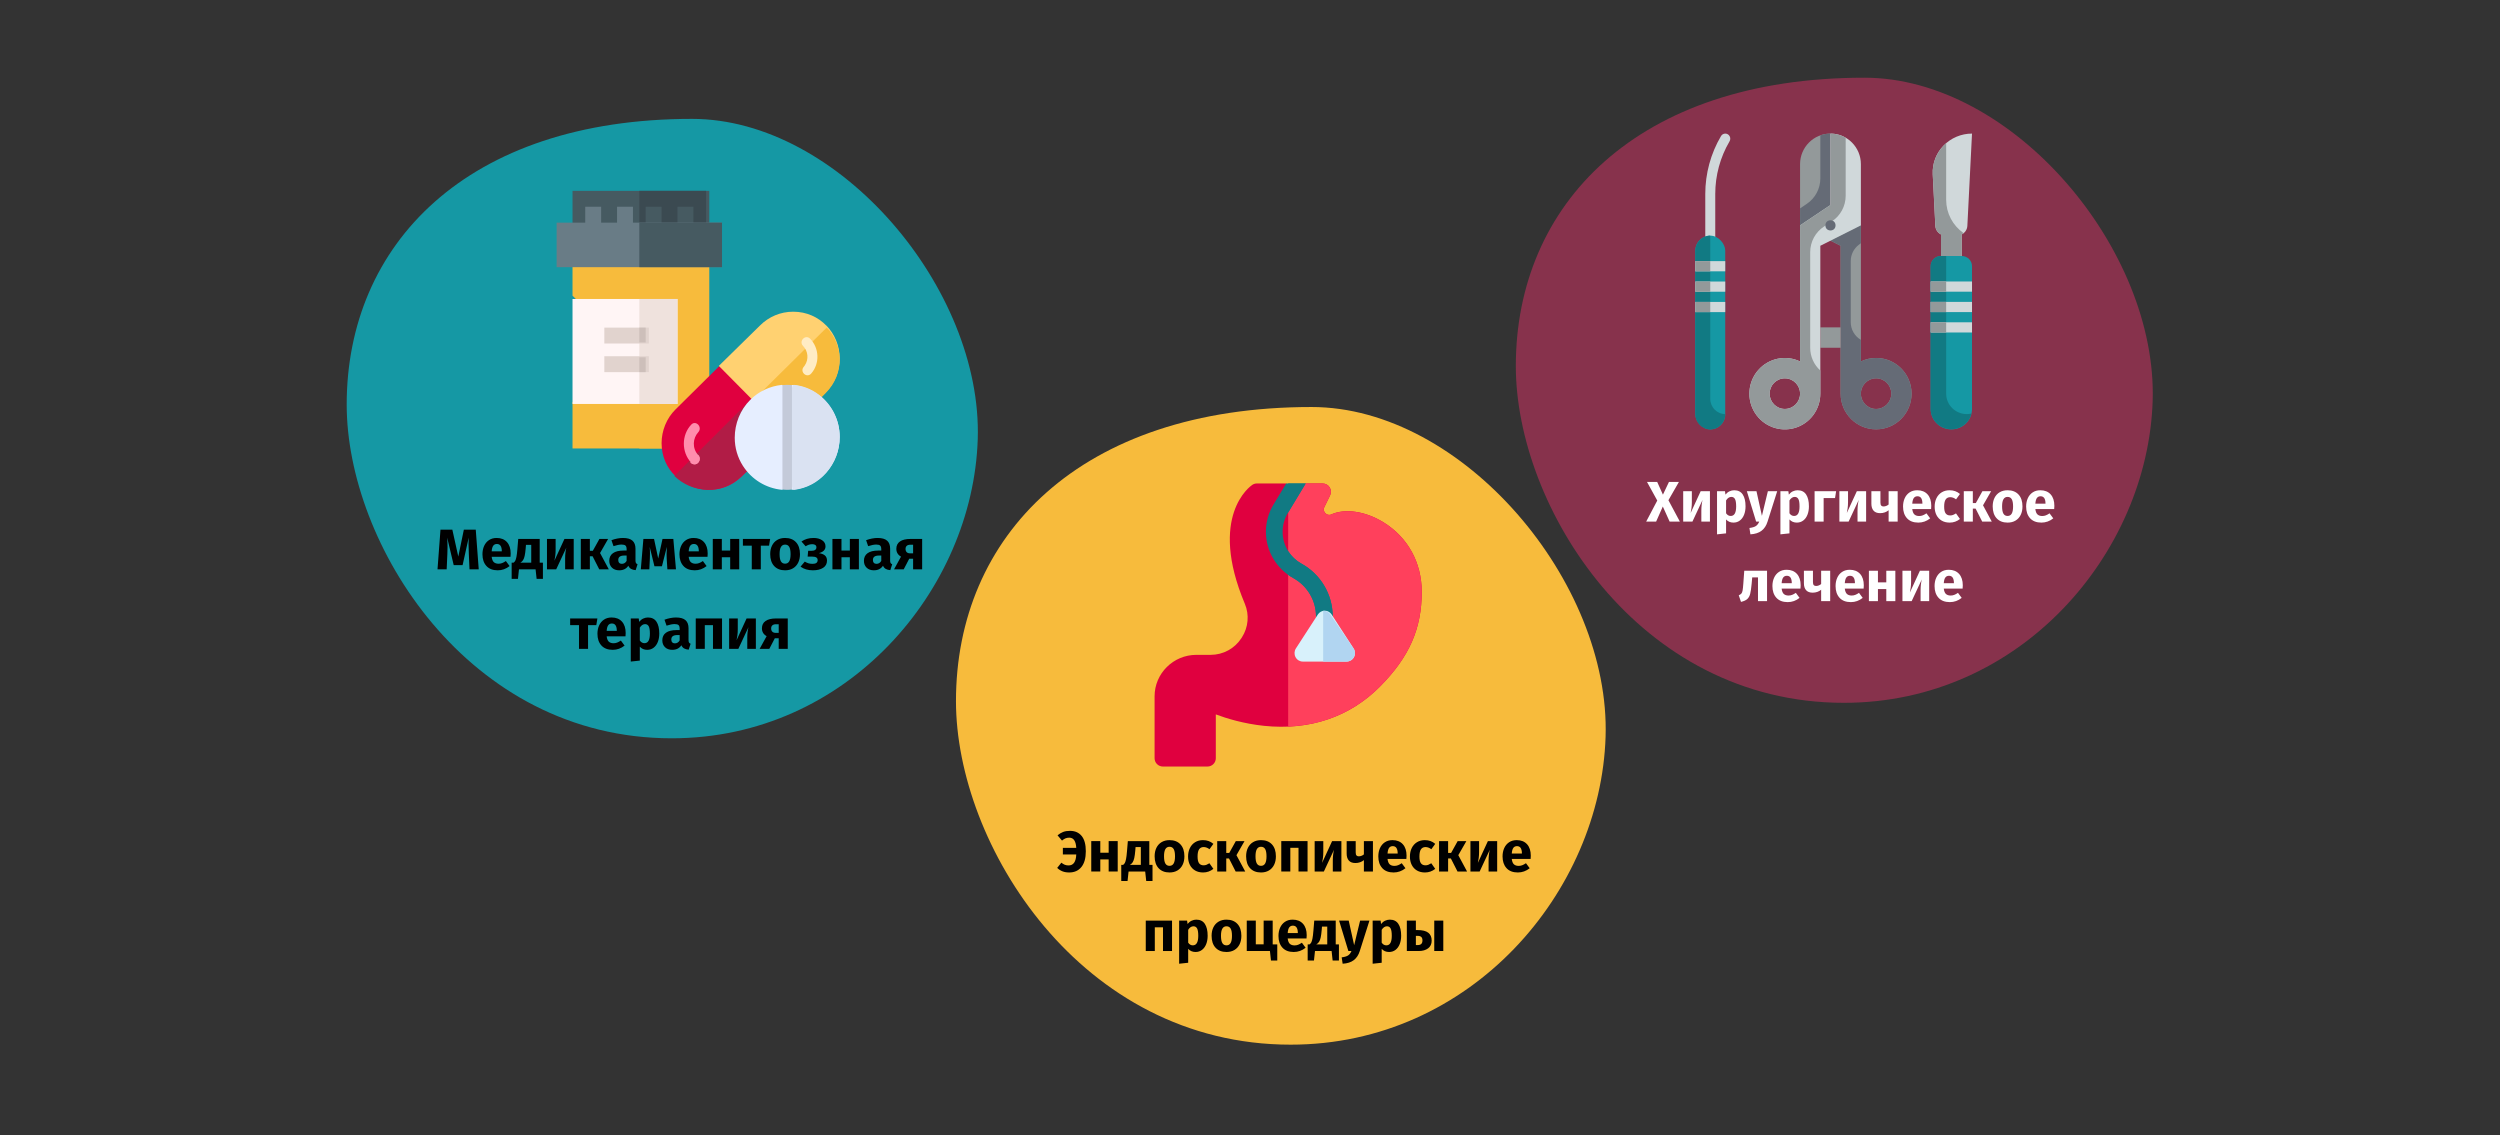 <?xml version="1.0" encoding="UTF-8"?>
<svg xmlns="http://www.w3.org/2000/svg" xmlns:xlink="http://www.w3.org/1999/xlink" width="786px" height="357px" viewBox="0 0 786 357" version="1.1">
  <rect x="0" y="0" width="786" height="357" fill="#333333" stroke="none"/>
  <title>Group 14@2x</title>
  <g id="Page-1" stroke="none" stroke-width="1" fill="none" fill-rule="evenodd">
    <g id="vorlage-copy" transform="translate(-124, -9132)">
      <g id="Group-14" transform="translate(124, 9132)">
        <g id="Verschluss_der_Gallenblase_behandlung-Copy" transform="translate(109, 24.429)" fill-rule="nonzero">
          <g id="Group" transform="translate(0, 12.946)">
            <path d="M102.21,194.746 C157.435,194.746 196.853,148.036 198.4,100.769 C199.946,53.502 154.87,0 108.584,0 C37.609,0 0,39.608 0,89.828 C0,133.51 37.904,194.746 102.21,194.746 Z" id="Oval-Copy-4" fill="#1598A4"></path>
            <g id="pills" transform="translate(66, 22.625)">
              <polygon id="Path" fill="#465A61" points="5 0 48 0 48 14 5 14"></polygon>
              <polygon id="Path" fill="#3B4A51" points="26 0 47 0 47 14 26 14"></polygon>
              <polygon id="Path" fill="#F7BB3C" points="48 21 48 81 5 81 5 66.479 9.778 61.691 9.778 37.755 5 32.968 5 21"></polygon>
              <polygon id="Path" fill="#F7BB3C" points="26 21 47 21 47 81 26 81"></polygon>
              <polygon id="Path" fill="#697C86" points="9 5 14 5 14 15 9 15"></polygon>
              <polygon id="Path" fill="#697C86" points="19 5 24 5 24 15 19 15"></polygon>
              <polygon id="Path" fill="#465A61" points="28 5 33 5 33 15 28 15"></polygon>
              <polygon id="Path" fill="#465A61" points="38 5 43 5 43 15 38 15"></polygon>
              <polygon id="Path" fill="#697C86" points="0 10 0 24 52 24 52 10"></polygon>
              <polygon id="Path" fill="#465A61" points="26 10 52 10 52 24 26 24"></polygon>
              <polygon id="Path" fill="#FFF5F5" points="5 34 38 34 38 67 5 67"></polygon>
              <polygon id="Path" fill="#EFE2DD" points="26 34 38 34 38 67 26 67"></polygon>
              <polygon id="Path" fill="#E1D3CE" points="15 52 29 52 29 57 15 57"></polygon>
              <polygon id="Path" fill="#E1D3CE" points="15 43 29 43 29 48 15 48"></polygon>
              <g id="Group" transform="translate(26, 43)" fill="#CDBFBA">
                <polygon id="Path" points="0 0 2 0 2 4.667 0 4.667"></polygon>
                <polygon id="Path" points="0 9.333 2 9.333 2 14 0 14"></polygon>
              </g>
            </g>
            <g id="pill-4" transform="translate(99, 60.625)">
              <path d="M30.897,29.948 C25.561,34.678 25.33,41.974 28.427,46.834 C28.855,47.487 28.756,48.335 28.196,48.857 L25.264,51.727 C19.039,57.892 9.783,56.946 4.381,51.695 L4.348,51.695 C1.713,49.15 0,45.595 0,41.354 C0,37.44 1.548,33.536 4.348,30.763 C9.058,26.131 13.307,21.891 18.051,17.194 C19.105,16.965 19.928,16.77 20.817,17.65 L30.271,27.012 C31.193,27.926 31.029,28.741 30.897,29.948 Z" id="Path" fill="#E0003F"></path>
              <path d="M30.895,29.574 C25.483,34.371 25.249,41.772 28.39,46.703 C28.824,47.364 28.724,48.224 28.156,48.754 L25.182,51.666 C18.868,57.919 9.479,56.96 4,51.633 L29.659,26 L30.261,26.596 C31.196,27.522 31.029,28.349 30.895,29.574 Z" id="Path" fill="#B11C46"></path>
              <path d="M51.514,25.459 L48.617,28.409 C48.057,28.939 47.201,29.039 46.543,28.641 C41.999,25.691 35.514,25.757 30.839,30 L28.436,27.58 L18,17.039 L30.905,4.376 C33.703,1.558 37.423,0 41.374,0 C45.654,0 49.242,1.724 51.81,4.376 L51.843,4.376 C57.11,9.812 57.769,19.127 51.514,25.459 Z" id="Path" fill="#FFD171"></path>
              <path d="M51.605,25.569 L48.768,28.448 C48.22,28.965 47.381,29.062 46.736,28.674 C42.286,25.796 35.933,25.86 31.354,30 L29,27.639 L51.896,5 L51.928,5 C57.087,10.304 57.732,19.392 51.605,25.569 Z" id="Path" fill="#F7BB3C"></path>
              <path d="M47.053,19.43 C45.674,21.029 43.324,18.919 44.703,17.32 C44.828,17.192 44.922,17.032 45.016,16.904 C46.301,15.017 46.113,12.427 44.484,10.764 C43.011,9.261 45.236,6.99 46.708,8.494 C49.623,11.499 49.779,16.296 47.053,19.43 Z" id="Path" fill="#FFECC4"></path>
              <path d="M12,46.286 C12,47.576 10.558,48.696 9.304,47.474 C6.201,44.113 6.263,38.783 9.304,35.524 C10.777,33.928 13.003,36.339 11.498,37.934 C9.837,39.767 9.523,42.891 11.53,45.097 C11.624,45.199 11.686,45.301 11.781,45.437 C11.812,45.539 11.875,45.641 11.937,45.776 C11.969,45.946 12,46.116 12,46.286 Z" id="Path" fill="#FF8DAD"></path>
              <path d="M48.311,25.471 C46.166,24.12 43.724,23.264 41.15,23.033 C40.589,22.967 39.5,26.229 39.5,26.229 C39.5,26.229 38.411,22.967 37.85,23 C34.055,23.396 30.524,25.043 27.851,27.744 C24.716,30.841 23,35.211 23,39.626 C23,42.789 23.891,45.819 25.541,48.422 C28.313,52.771 32.834,55.505 37.85,55.999 C38.411,56.065 39.5,52.804 39.5,52.804 C39.5,52.804 40.622,56.065 41.15,55.999 C49.499,55.175 56,47.939 56,39.406 C56,33.74 53.129,28.535 48.311,25.471 Z" id="Path" fill="#E6EEFF"></path>
              <path d="M41.6,55.999 C49.696,55.175 56,47.931 56,39.39 C56,33.718 53.216,28.508 48.544,25.441 C46.464,24.089 44.096,23.232 41.6,23.001 C41.056,22.935 40.544,26.2 40,26.2 L40,52.8 C40.544,52.8 41.088,56.065 41.6,55.999 Z" id="Path" fill="#DAE2F2"></path>
              <path d="M12,46.228 C12,47.561 10.395,48.719 9,47.456 L11.477,45 C11.581,45.105 11.651,45.21 11.756,45.351 C11.791,45.456 11.86,45.561 11.93,45.702 C11.965,45.877 12,46.053 12,46.228 Z" id="Path" fill="#FF8DAD"></path>
              <path d="M41,23.098 L41,55.902 C40.52,55.967 40.01,56 39.5,56 C38.99,56 38.51,55.967 38,55.902 L38,23.066 C38.51,23.033 38.99,23 39.5,23 C40.01,23 40.49,23.033 41,23.098 Z" id="Path" fill="#C4CAD9"></path>
            </g>
          </g>
          <g id="Group" transform="translate(367.574, 0)">
            <path d="M103.149,196.535 C158.881,196.535 198.661,149.395 200.221,101.695 C201.782,53.995 156.292,0 109.581,0 C37.955,0 0,39.972 0,90.653 C0,134.736 38.252,196.535 103.149,196.535 Z" id="Oval-Copy-4-2" fill="#87324C"></path>
            <g id="surgery" transform="translate(56.426, 17.571)">
              <g id="Group" transform="translate(17, 0)">
                <path d="M39.844,70.542 C38.189,70.544 36.555,70.918 35.063,71.637 L35.063,28.858 L25.5,22.445 L25.5,1.13915868e-14 C20.219,1.13915868e-14 15.938,4.307 15.938,9.619 L15.938,28.858 L28.688,35.271 L28.688,81.764 C28.688,87.962 33.682,92.987 39.844,92.987 C46.005,92.987 51,87.962 51,81.764 C51,75.566 46.005,70.542 39.844,70.542 Z M39.844,86.574 C37.203,86.574 35.063,84.421 35.063,81.764 C35.063,79.108 37.203,76.955 39.844,76.955 C42.484,76.955 44.625,79.108 44.625,81.764 C44.625,84.421 42.484,86.574 39.844,86.574 Z" id="Shape" fill="#93999A"></path>
                <path d="M39.844,70.542 C38.189,70.544 36.555,70.918 35.063,71.637 L35.063,64.842 C33.095,63.707 31.88,61.601 31.875,59.319 L31.875,40.081 C31.875,38.062 32.82,36.161 34.425,34.95 L35.063,34.469 L35.063,28.858 L25.5,22.445 L25.5,0 C24.414,0.002 23.336,0.191 22.313,0.56 L22.313,14.091 C22.312,17.307 20.714,20.31 18.054,22.094 L15.938,23.514 L15.938,28.858 L28.688,35.271 L28.688,81.764 C28.688,87.962 33.682,92.987 39.844,92.987 C46.005,92.987 51,87.962 51,81.764 C51,75.566 46.005,70.542 39.844,70.542 Z M39.844,86.574 C37.203,86.574 35.063,84.421 35.063,81.764 C35.063,79.108 37.203,76.955 39.844,76.955 C42.484,76.955 44.625,79.108 44.625,81.764 C44.625,84.421 42.484,86.574 39.844,86.574 Z" id="Shape" fill="#656B76"></path>
                <polygon id="Path" fill="#93999A" points="22.313 60.922 28.688 60.922 28.688 67.335 22.313 67.335"></polygon>
                <path d="M25.5,0 L25.5,22.445 L15.938,28.858 L15.938,71.637 C11.45,69.495 6.095,70.597 2.803,74.338 C-0.489,78.079 -0.926,83.559 1.731,87.78 C4.388,92.002 9.5,93.948 14.269,92.553 C19.039,91.159 22.318,86.761 22.313,81.764 L22.313,35.271 L35.063,28.858 L35.063,9.619 C35.063,4.307 30.781,0 25.5,0 Z M11.156,86.574 C8.516,86.574 6.375,84.421 6.375,81.764 C6.375,79.108 8.516,76.955 11.156,76.955 C13.797,76.955 15.938,79.108 15.938,81.764 C15.938,84.421 13.797,86.574 11.156,86.574 Z" id="Shape" fill="#D0D8DA"></path>
                <path d="M19.125,67.335 L19.125,37.281 C19.125,34.027 20.76,30.994 23.471,29.219 L25.935,27.606 C28.646,25.831 30.281,22.797 30.281,19.543 L30.281,1.297 C28.829,0.448 27.18,0 25.5,0 L25.5,22.445 L15.938,28.858 L15.938,71.637 C11.45,69.495 6.095,70.597 2.803,74.338 C-0.489,78.079 -0.926,83.559 1.731,87.78 C4.388,92.002 9.5,93.948 14.269,92.553 C19.039,91.159 22.318,86.761 22.313,81.764 L22.313,74.491 C20.284,72.672 19.124,70.069 19.125,67.335 L19.125,67.335 Z M11.156,86.574 C8.516,86.574 6.375,84.421 6.375,81.764 C6.375,79.108 8.516,76.955 11.156,76.955 C13.797,76.955 15.938,79.108 15.938,81.764 C15.938,84.421 13.797,86.574 11.156,86.574 Z" id="Shape" fill="#93999A"></path>
                <ellipse id="Oval" fill="#656B76" cx="25.5" cy="28.858" rx="1.594" ry="1.603"></ellipse>
              </g>
              <g id="Group" transform="translate(74, 0)">
                <path d="M3.25,38.483 L9.75,38.483 C11.545,38.483 13,39.919 13,41.69 L13,86.586 C13,90.128 10.09,93 6.5,93 C2.91,93 0,90.128 0,86.586 L0,41.69 C0,39.919 1.455,38.483 3.25,38.483 Z" id="Path" fill="#1598A4"></path>
                <path d="M0.65,12.812 L1.472,29.022 C1.533,30.168 2.212,31.193 3.25,31.708 L3.25,38.483 L9.75,38.483 L9.75,31.708 C10.792,31.196 11.475,30.17 11.537,29.022 L13,0 C9.613,0 6.375,1.371 4.041,3.792 C1.706,6.214 0.481,9.474 0.65,12.812 L0.65,12.812 Z" id="Path" fill="#D0D8DA"></path>
                <path d="M4.875,20.845 L4.875,3.006 C2.015,5.461 0.458,9.076 0.65,12.812 L1.472,29.022 C1.533,30.168 2.212,31.193 3.25,31.708 L3.25,38.483 L9.75,38.483 L9.75,31.708 C9.968,31.595 10.173,31.458 10.359,31.299 C6.92,28.9 4.875,25.002 4.875,20.845 L4.875,20.845 Z" id="Path" fill="#93999A"></path>
                <path d="M11.375,88.19 C7.785,88.19 4.875,85.318 4.875,81.776 L4.875,38.483 L3.25,38.483 C1.455,38.483 0,39.919 0,41.69 L0,86.586 C0.025,89.831 2.502,92.546 5.77,92.91 C9.037,93.275 12.066,91.174 12.825,88.016 C12.35,88.128 11.863,88.186 11.375,88.19 L11.375,88.19 Z" id="Path" fill="#117A83"></path>
                <g id="Path" transform="translate(0, 46.5)" fill="#D0D8DA">
                  <polygon points="0 0 13 0 13 3.207 0 3.207"></polygon>
                  <polygon points="0 6.414 13 6.414 13 9.621 0 9.621"></polygon>
                  <polygon points="0 12.828 13 12.828 13 16.034 0 16.034"></polygon>
                </g>
                <polygon id="Path" fill="#93999A" points="0 46.5 4.875 46.5 4.875 49.707 0 49.707"></polygon>
                <polygon id="Path" fill="#93999A" points="0 52.914 4.875 52.914 4.875 56.121 0 56.121"></polygon>
                <polygon id="Path" fill="#93999A" points="0 59.328 4.875 59.328 4.875 62.534 0 62.534"></polygon>
              </g>
              <g id="Group">
                <path d="M4.708,35.291 C3.841,35.291 3.139,34.574 3.139,33.688 L3.139,18.99 C3.139,12.583 4.844,6.296 8.071,0.802 C8.355,0.3 8.881,-0.006 9.449,-2.33146835e-15 C10.016,0.007 10.536,0.326 10.808,0.834 C11.08,1.343 11.062,1.962 10.761,2.453 C7.827,7.449 6.278,13.165 6.277,18.99 L6.277,33.688 C6.277,34.574 5.575,35.291 4.708,35.291 L4.708,35.291 Z" id="Path" fill="#D0D8DA"></path>
                <rect id="Rectangle" fill="#1598A4" x="0" y="32.085" width="9.416" height="60.915" rx="4.708"></rect>
                <path d="M4.708,83.382 L4.708,32.085 C2.108,32.085 0,34.238 0,36.894 L0,88.191 C0,90.847 2.108,93 4.708,93 C7.308,93 9.416,90.847 9.416,88.191 C6.816,88.191 4.708,86.038 4.708,83.382 Z" id="Path" fill="#117A83"></path>
                <g id="Path" transform="translate(0, 40.1)" fill="#D0D8DA">
                  <polygon points="0 0 9.416 0 9.416 3.206 0 3.206"></polygon>
                  <polygon points="0 6.412 9.416 6.412 9.416 9.618 0 9.618"></polygon>
                  <polygon points="0 12.824 9.416 12.824 9.416 16.03 0 16.03"></polygon>
                </g>
                <polygon id="Path" fill="#93999A" points="0 40.1 4.708 40.1 4.708 43.306 0 43.306"></polygon>
                <polygon id="Path" fill="#93999A" points="0 46.513 4.708 46.513 4.708 49.719 0 49.719"></polygon>
                <polygon id="Path" fill="#93999A" points="0 52.925 4.708 52.925 4.708 56.131 0 56.131"></polygon>
              </g>
            </g>
          </g>
          <g id="Group" transform="translate(191.557, 103.535)">
            <path d="M105.218,200.478 C162.068,200.478 202.646,152.392 204.238,103.734 C205.831,55.077 159.427,0 111.779,0 C38.716,0 0,40.774 0,92.471 C0,137.439 39.019,200.478 105.218,200.478 Z" id="Oval-Copy-4-4" fill="#F7BB3C"></path>
            <g id="endoscopy" transform="translate(62.443, 24.036)">
              <g id="Group">
                <path d="M71.924,12.187 C66.21,8.679 59.751,7.755 55.393,9.805 C54.476,10.076 53.872,9.549 53.649,9.303 C53.418,9.047 52.93,8.351 53.384,7.422 L55.183,3.748 C55.578,2.94 55.527,1.986 55.047,1.224 C54.568,0.463 53.727,6.17561557e-16 52.822,6.17561557e-16 L47.511,6.17561557e-16 L43.561,3.477 L41.389,6.17561557e-16 L32.177,6.17561557e-16 C31.653,6.17561557e-16 31.14,0.156 30.706,0.448 C30.131,0.835 16.769,10.228 28.38,37.836 C29.828,41.28 29.485,45.222 27.462,48.38 L27.331,48.584 C25.204,51.904 21.568,53.887 17.606,53.887 L13.125,53.887 C5.888,53.887 0,59.735 0,66.924 L0,86.393 C0,87.833 1.175,89 2.625,89 L16.625,89 C18.075,89 19.25,87.833 19.25,86.393 L19.25,72.607 C22.628,73.877 28.001,75.534 34.39,76.201 C48.806,77.706 61.467,73.389 71.001,63.716 C80.112,54.471 84,45.605 84,34.07 C84,24.875 79.599,16.898 71.924,12.187 L71.924,12.187 Z" id="Path" fill="#E0003F"></path>
                <path d="M84,34.07 C84,24.875 79.599,16.898 71.924,12.187 C66.21,8.679 59.751,7.755 55.393,9.805 C54.476,10.076 53.872,9.549 53.649,9.303 C53.418,9.047 52.93,8.351 53.384,7.422 L55.183,3.748 C55.578,2.94 55.527,1.986 55.047,1.224 C54.568,0.463 53.727,7.71951947e-16 52.822,7.71951947e-16 L47.511,7.71951947e-16 L43.561,3.477 L42,0.978 L42,76.448 C53.265,75.974 63.184,71.647 71.001,63.716 C80.112,54.471 84,45.605 84,34.07 L84,34.07 Z" id="Path" fill="#FF405C"></path>
                <path d="M35,15.193 C35,21.243 38.307,26.826 43.631,29.764 C48.022,32.187 50.75,36.792 50.75,41.782 L50.75,45.195 L56,45.195 L56,41.782 C56,34.899 52.237,28.548 46.181,25.205 C42.523,23.187 40.25,19.35 40.25,15.193 C40.25,13.118 40.818,11.08 41.893,9.301 L47.511,0 L41.389,0 L37.391,6.618 C35.827,9.208 35,12.173 35,15.193 L35,15.193 Z" id="Path" fill="#117A83"></path>
                <g id="Path" transform="translate(42, 0)" fill="#117A83">
                  <path d="M8.75,41.782 L8.75,45.195 L14,45.195 L14,41.782 C14,34.899 10.238,28.548 4.181,25.205 C2.442,24.246 1.017,22.875 0,21.256 L0,28.735 C0.52,29.106 1.063,29.451 1.631,29.764 C6.022,32.187 8.75,36.792 8.75,41.782 Z"></path>
                  <polygon points="0 0 0 9.124 5.511 0"></polygon>
                </g>
              </g>
              <path d="M60.409,56 L46.591,56 C45.635,56 44.757,55.459 44.306,54.592 C43.856,53.725 43.905,52.673 44.435,51.854 L51.344,41.188 C51.825,40.446 52.634,40 53.5,40 C54.366,40 55.175,40.446 55.656,41.188 L62.565,51.854 C63.095,52.673 63.144,53.725 62.694,54.592 C62.243,55.459 61.365,56 60.409,56 L60.409,56 Z" id="Path" fill="#D8F1FB"></path>
              <path d="M62.542,51.854 L55.269,41.188 C54.763,40.446 53.912,40 53,40 L53,56 L60.273,56 C61.279,56 62.203,55.459 62.677,54.592 C63.152,53.725 63.1,52.672 62.542,51.854 L62.542,51.854 Z" id="Path" fill="#B1D5F1"></path>
            </g>
          </g>
        </g>
        <g id="Медикаментозная-тера-Copy-2" transform="translate(137.554, 166.526)" fill="#000000" fill-rule="nonzero">
          <path d="M12.96,12.474 L10.062,12.474 L9.846,7.596 C9.786,6.432 9.756,5.394 9.756,4.482 C9.756,3.786 9.774,3.126 9.81,2.502 L7.884,11.16 L5.094,11.16 L3.042,2.502 C3.114,3.546 3.15,4.53 3.15,5.454 C3.15,6.15 3.132,6.876 3.096,7.632 L2.88,12.474 L0,12.474 L0.936,0 L4.662,0 L6.534,8.46 L8.28,0 L12.024,0 L12.96,12.474 Z" id="Path"></path>
          <path d="M23.004,7.506 C23.004,7.902 22.986,8.244 22.95,8.532 L17.028,8.532 C17.124,9.336 17.352,9.9 17.712,10.224 C18.072,10.548 18.57,10.71 19.206,10.71 C19.59,10.71 19.962,10.641 20.322,10.503 C20.682,10.365 21.072,10.152 21.492,9.864 L22.662,11.448 C21.546,12.336 20.304,12.78 18.936,12.78 C17.388,12.78 16.2,12.324 15.372,11.412 C14.544,10.5 14.13,9.276 14.13,7.74 C14.13,6.768 14.304,5.895 14.652,5.121 C15,4.347 15.51,3.735 16.182,3.285 C16.854,2.835 17.658,2.61 18.594,2.61 C19.974,2.61 21.054,3.042 21.834,3.906 C22.614,4.77 23.004,5.97 23.004,7.506 Z M20.214,6.696 C20.19,5.232 19.674,4.5 18.666,4.5 C18.174,4.5 17.793,4.68 17.523,5.04 C17.253,5.4 17.088,5.994 17.028,6.822 L20.214,6.822 L20.214,6.696 Z" id="Shape"></path>
          <path d="M33.138,10.386 L33.138,15.462 L31.158,15.462 L30.834,12.474 L25.614,12.474 L25.29,15.462 L23.31,15.462 L23.31,10.386 L23.904,10.386 C24.12,10.23 24.297,10.029 24.435,9.783 C24.573,9.537 24.699,9.132 24.813,8.568 C24.927,8.004 25.026,7.2 25.11,6.156 L25.38,2.916 L32.13,2.916 L32.13,10.386 L33.138,10.386 Z M29.466,4.788 L27.81,4.788 L27.72,5.904 C27.636,6.864 27.531,7.635 27.405,8.217 C27.279,8.799 27.108,9.255 26.892,9.585 C26.676,9.915 26.388,10.182 26.028,10.386 L29.466,10.386 L29.466,4.788 Z" id="Shape"></path>
          <path d="M42.822,12.474 L40.122,12.474 L40.122,9.072 C40.122,8.4 40.158,7.764 40.23,7.164 C40.302,6.564 40.392,6.06 40.5,5.652 L37.314,12.474 L34.416,12.474 L34.416,2.916 L37.134,2.916 L37.134,6.372 C37.134,7.008 37.095,7.632 37.017,8.244 C36.939,8.856 36.852,9.36 36.756,9.756 L39.906,2.916 L42.822,2.916 L42.822,12.474 Z" id="Path"></path>
          <polygon id="Path" points="53.64 2.916 51.102 7.344 53.856 12.474 50.85 12.474 48.762 8.37 47.898 8.37 47.898 12.474 45.054 12.474 45.054 2.916 47.898 2.916 47.898 6.642 48.834 6.642 50.904 2.916"></polygon>
          <path d="M62.244,9.702 C62.244,10.062 62.295,10.326 62.397,10.494 C62.499,10.662 62.664,10.788 62.892,10.872 L62.298,12.726 C61.71,12.678 61.23,12.549 60.858,12.339 C60.486,12.129 60.198,11.796 59.994,11.34 C59.37,12.3 58.41,12.78 57.114,12.78 C56.166,12.78 55.41,12.504 54.846,11.952 C54.282,11.4 54,10.68 54,9.792 C54,8.748 54.384,7.95 55.152,7.398 C55.92,6.846 57.03,6.57 58.482,6.57 L59.454,6.57 L59.454,6.156 C59.454,5.592 59.334,5.205 59.094,4.995 C58.854,4.785 58.434,4.68 57.834,4.68 C57.522,4.68 57.144,4.725 56.7,4.815 C56.256,4.905 55.8,5.028 55.332,5.184 L54.684,3.312 C55.284,3.084 55.899,2.91 56.529,2.79 C57.159,2.67 57.744,2.61 58.284,2.61 C59.652,2.61 60.654,2.892 61.29,3.456 C61.926,4.02 62.244,4.866 62.244,5.994 L62.244,9.702 Z M57.942,10.746 C58.59,10.746 59.094,10.44 59.454,9.828 L59.454,8.136 L58.752,8.136 C58.104,8.136 57.621,8.25 57.303,8.478 C56.985,8.706 56.826,9.06 56.826,9.54 C56.826,9.924 56.925,10.221 57.123,10.431 C57.321,10.641 57.594,10.746 57.942,10.746 Z" id="Shape"></path>
          <path d="M74.97,12.474 L72.27,12.474 L72.054,9.054 C72.03,8.454 72.018,8.022 72.018,7.758 C72.018,7.17 72.048,6.384 72.108,5.4 L70.56,11.502 L68.202,11.502 L66.708,5.418 C66.768,6.042 66.798,6.756 66.798,7.56 C66.798,7.884 66.786,8.382 66.762,9.054 L66.6,12.474 L63.918,12.474 L64.728,2.916 L68.076,2.916 L69.39,9.072 L70.74,2.916 L74.142,2.916 L74.97,12.474 Z" id="Path"></path>
          <path d="M84.942,7.506 C84.942,7.902 84.924,8.244 84.888,8.532 L78.966,8.532 C79.062,9.336 79.29,9.9 79.65,10.224 C80.01,10.548 80.508,10.71 81.144,10.71 C81.528,10.71 81.9,10.641 82.26,10.503 C82.62,10.365 83.01,10.152 83.43,9.864 L84.6,11.448 C83.484,12.336 82.242,12.78 80.874,12.78 C79.326,12.78 78.138,12.324 77.31,11.412 C76.482,10.5 76.068,9.276 76.068,7.74 C76.068,6.768 76.242,5.895 76.59,5.121 C76.938,4.347 77.448,3.735 78.12,3.285 C78.792,2.835 79.596,2.61 80.532,2.61 C81.912,2.61 82.992,3.042 83.772,3.906 C84.552,4.77 84.942,5.97 84.942,7.506 Z M82.152,6.696 C82.128,5.232 81.612,4.5 80.604,4.5 C80.112,4.5 79.731,4.68 79.461,5.04 C79.191,5.4 79.026,5.994 78.966,6.822 L82.152,6.822 L82.152,6.696 Z" id="Shape"></path>
          <polygon id="Path" points="92.016 12.474 92.016 8.676 89.388 8.676 89.388 12.474 86.544 12.474 86.544 2.916 89.388 2.916 89.388 6.57 92.016 6.57 92.016 2.916 94.86 2.916 94.86 12.474"></polygon>
          <polygon id="Path" points="104.58 2.916 104.238 5.022 101.646 5.022 101.646 12.474 98.802 12.474 98.802 5.022 96.012 5.022 96.012 2.916"></polygon>
          <path d="M109.278,2.61 C110.742,2.61 111.888,3.057 112.716,3.951 C113.544,4.845 113.958,6.096 113.958,7.704 C113.958,8.724 113.769,9.615 113.391,10.377 C113.013,11.139 112.473,11.73 111.771,12.15 C111.069,12.57 110.238,12.78 109.278,12.78 C107.826,12.78 106.683,12.333 105.849,11.439 C105.015,10.545 104.598,9.294 104.598,7.686 C104.598,6.666 104.787,5.775 105.165,5.013 C105.543,4.251 106.083,3.66 106.785,3.24 C107.487,2.82 108.318,2.61 109.278,2.61 Z M109.278,4.698 C108.702,4.698 108.27,4.941 107.982,5.427 C107.694,5.913 107.55,6.666 107.55,7.686 C107.55,8.73 107.691,9.492 107.973,9.972 C108.255,10.452 108.69,10.692 109.278,10.692 C109.854,10.692 110.286,10.449 110.574,9.963 C110.862,9.477 111.006,8.724 111.006,7.704 C111.006,6.66 110.865,5.898 110.583,5.418 C110.301,4.938 109.866,4.698 109.278,4.698 Z" id="Shape"></path>
          <path d="M118.242,2.61 C119.31,2.61 120.201,2.847 120.915,3.321 C121.629,3.795 121.986,4.44 121.986,5.256 C121.986,6.312 121.29,7.02 119.898,7.38 C120.75,7.5 121.389,7.749 121.815,8.127 C122.241,8.505 122.454,9.036 122.454,9.72 C122.454,10.716 122.049,11.475 121.239,11.997 C120.429,12.519 119.358,12.78 118.026,12.78 C116.478,12.78 115.182,12.396 114.138,11.628 L115.47,10.044 C115.902,10.308 116.304,10.491 116.676,10.593 C117.048,10.695 117.468,10.746 117.936,10.746 C118.992,10.746 119.52,10.35 119.52,9.558 C119.52,8.838 118.968,8.478 117.864,8.478 L116.37,8.478 L116.532,6.642 L117.648,6.642 C118.116,6.642 118.479,6.549 118.737,6.363 C118.995,6.177 119.124,5.904 119.124,5.544 C119.124,5.22 119.007,4.977 118.773,4.815 C118.539,4.653 118.23,4.572 117.846,4.572 C117.438,4.572 117.072,4.626 116.748,4.734 C116.424,4.842 116.088,5.004 115.74,5.22 L114.426,3.726 C114.966,3.354 115.545,3.075 116.163,2.889 C116.781,2.703 117.474,2.61 118.242,2.61 Z" id="Path"></path>
          <polygon id="Path" points="129.636 12.474 129.636 8.676 127.008 8.676 127.008 12.474 124.164 12.474 124.164 2.916 127.008 2.916 127.008 6.57 129.636 6.57 129.636 2.916 132.48 2.916 132.48 12.474"></polygon>
          <path d="M142.308,9.702 C142.308,10.062 142.359,10.326 142.461,10.494 C142.563,10.662 142.728,10.788 142.956,10.872 L142.362,12.726 C141.774,12.678 141.294,12.549 140.922,12.339 C140.55,12.129 140.262,11.796 140.058,11.34 C139.434,12.3 138.474,12.78 137.178,12.78 C136.23,12.78 135.474,12.504 134.91,11.952 C134.346,11.4 134.064,10.68 134.064,9.792 C134.064,8.748 134.448,7.95 135.216,7.398 C135.984,6.846 137.094,6.57 138.546,6.57 L139.518,6.57 L139.518,6.156 C139.518,5.592 139.398,5.205 139.158,4.995 C138.918,4.785 138.498,4.68 137.898,4.68 C137.586,4.68 137.208,4.725 136.764,4.815 C136.32,4.905 135.864,5.028 135.396,5.184 L134.748,3.312 C135.348,3.084 135.963,2.91 136.593,2.79 C137.223,2.67 137.808,2.61 138.348,2.61 C139.716,2.61 140.718,2.892 141.354,3.456 C141.99,4.02 142.308,4.866 142.308,5.994 L142.308,9.702 Z M138.006,10.746 C138.654,10.746 139.158,10.44 139.518,9.828 L139.518,8.136 L138.816,8.136 C138.168,8.136 137.685,8.25 137.367,8.478 C137.049,8.706 136.89,9.06 136.89,9.54 C136.89,9.924 136.989,10.221 137.187,10.431 C137.385,10.641 137.658,10.746 138.006,10.746 Z" id="Shape"></path>
          <path d="M152.37,2.916 L152.37,12.474 L149.526,12.474 L149.526,9.144 L148.302,9.144 L146.574,12.474 L143.532,12.474 L145.728,8.478 C145.26,8.226 144.897,7.893 144.639,7.479 C144.381,7.065 144.252,6.582 144.252,6.03 C144.252,5.01 144.633,4.236 145.395,3.708 C146.157,3.18 147.264,2.916 148.716,2.916 L152.37,2.916 Z M149.526,7.452 L149.526,4.734 L148.698,4.734 C148.182,4.734 147.795,4.848 147.537,5.076 C147.279,5.304 147.15,5.628 147.15,6.048 C147.15,6.492 147.273,6.837 147.519,7.083 C147.765,7.329 148.14,7.452 148.644,7.452 L149.526,7.452 Z" id="Shape"></path>
          <polygon id="Path" points="50.265 27.916 49.923 30.022 47.331 30.022 47.331 37.474 44.487 37.474 44.487 30.022 41.697 30.022 41.697 27.916"></polygon>
          <path d="M59.157,32.506 C59.157,32.902 59.139,33.244 59.103,33.532 L53.181,33.532 C53.277,34.336 53.505,34.9 53.865,35.224 C54.225,35.548 54.723,35.71 55.359,35.71 C55.743,35.71 56.115,35.641 56.475,35.503 C56.835,35.365 57.225,35.152 57.645,34.864 L58.815,36.448 C57.699,37.336 56.457,37.78 55.089,37.78 C53.541,37.78 52.353,37.324 51.525,36.412 C50.697,35.5 50.283,34.276 50.283,32.74 C50.283,31.768 50.457,30.895 50.805,30.121 C51.153,29.347 51.663,28.735 52.335,28.285 C53.007,27.835 53.811,27.61 54.747,27.61 C56.127,27.61 57.207,28.042 57.987,28.906 C58.767,29.77 59.157,30.97 59.157,32.506 Z M56.367,31.696 C56.343,30.232 55.827,29.5 54.819,29.5 C54.327,29.5 53.946,29.68 53.676,30.04 C53.406,30.4 53.241,30.994 53.181,31.822 L56.367,31.822 L56.367,31.696 Z" id="Shape"></path>
          <path d="M66.159,27.61 C67.359,27.61 68.253,28.054 68.841,28.942 C69.429,29.83 69.723,31.072 69.723,32.668 C69.723,33.652 69.57,34.531 69.264,35.305 C68.958,36.079 68.517,36.685 67.941,37.123 C67.365,37.561 66.693,37.78 65.925,37.78 C64.965,37.78 64.191,37.45 63.603,36.79 L63.603,41.164 L60.759,41.47 L60.759,27.916 L63.261,27.916 L63.405,28.978 C63.777,28.51 64.203,28.165 64.683,27.943 C65.163,27.721 65.655,27.61 66.159,27.61 Z M65.061,35.692 C66.201,35.692 66.771,34.696 66.771,32.704 C66.771,31.576 66.645,30.793 66.393,30.355 C66.141,29.917 65.763,29.698 65.259,29.698 C64.935,29.698 64.632,29.794 64.35,29.986 C64.068,30.178 63.819,30.454 63.603,30.814 L63.603,34.846 C63.987,35.41 64.473,35.692 65.061,35.692 Z" id="Shape"></path>
          <path d="M78.921,34.702 C78.921,35.062 78.972,35.326 79.074,35.494 C79.176,35.662 79.341,35.788 79.569,35.872 L78.975,37.726 C78.387,37.678 77.907,37.549 77.535,37.339 C77.163,37.129 76.875,36.796 76.671,36.34 C76.047,37.3 75.087,37.78 73.791,37.78 C72.843,37.78 72.087,37.504 71.523,36.952 C70.959,36.4 70.677,35.68 70.677,34.792 C70.677,33.748 71.061,32.95 71.829,32.398 C72.597,31.846 73.707,31.57 75.159,31.57 L76.131,31.57 L76.131,31.156 C76.131,30.592 76.011,30.205 75.771,29.995 C75.531,29.785 75.111,29.68 74.511,29.68 C74.199,29.68 73.821,29.725 73.377,29.815 C72.933,29.905 72.477,30.028 72.009,30.184 L71.361,28.312 C71.961,28.084 72.576,27.91 73.206,27.79 C73.836,27.67 74.421,27.61 74.961,27.61 C76.329,27.61 77.331,27.892 77.967,28.456 C78.603,29.02 78.921,29.866 78.921,30.994 L78.921,34.702 Z M74.619,35.746 C75.267,35.746 75.771,35.44 76.131,34.828 L76.131,33.136 L75.429,33.136 C74.781,33.136 74.298,33.25 73.98,33.478 C73.662,33.706 73.503,34.06 73.503,34.54 C73.503,34.924 73.602,35.221 73.8,35.431 C73.998,35.641 74.271,35.746 74.619,35.746 Z" id="Shape"></path>
          <polygon id="Path" points="86.607 37.474 86.607 30.022 84.033 30.022 84.033 37.474 81.189 37.474 81.189 27.916 89.451 27.916 89.451 37.474"></polygon>
          <path d="M100.089,37.474 L97.389,37.474 L97.389,34.072 C97.389,33.4 97.425,32.764 97.497,32.164 C97.569,31.564 97.659,31.06 97.767,30.652 L94.581,37.474 L91.683,37.474 L91.683,27.916 L94.401,27.916 L94.401,31.372 C94.401,32.008 94.362,32.632 94.284,33.244 C94.206,33.856 94.119,34.36 94.023,34.756 L97.173,27.916 L100.089,27.916 L100.089,37.474 Z" id="Path"></path>
          <path d="M110.115,27.916 L110.115,37.474 L107.271,37.474 L107.271,34.144 L106.047,34.144 L104.319,37.474 L101.277,37.474 L103.473,33.478 C103.005,33.226 102.642,32.893 102.384,32.479 C102.126,32.065 101.997,31.582 101.997,31.03 C101.997,30.01 102.378,29.236 103.14,28.708 C103.902,28.18 105.009,27.916 106.461,27.916 L110.115,27.916 Z M107.271,32.452 L107.271,29.734 L106.443,29.734 C105.927,29.734 105.54,29.848 105.282,30.076 C105.024,30.304 104.895,30.628 104.895,31.048 C104.895,31.492 105.018,31.837 105.264,32.083 C105.51,32.329 105.885,32.452 106.389,32.452 L107.271,32.452 Z" id="Shape"></path>
        </g>
        <g id="Эндоскопические-проц-Copy-3" transform="translate(332.381, 261.22)" fill="#000000" fill-rule="nonzero">
          <path d="M4.014,0 C5.586,0 6.81,0.534 7.686,1.602 C8.562,2.67 9,4.272 9,6.408 C9,8.568 8.538,10.221 7.614,11.367 C6.69,12.513 5.412,13.086 3.78,13.086 C2.964,13.086 2.25,12.963 1.638,12.717 C1.026,12.471 0.48,12.114 0,11.646 L1.314,10.008 C1.686,10.308 2.043,10.527 2.385,10.665 C2.727,10.803 3.126,10.872 3.582,10.872 C5.106,10.872 5.91,9.726 5.994,7.434 L1.782,7.434 L1.782,5.346 L5.994,5.346 C5.874,3.21 5.142,2.142 3.798,2.142 C3.354,2.142 2.958,2.214 2.61,2.358 C2.262,2.502 1.896,2.736 1.512,3.06 L0.108,1.404 C0.672,0.936 1.254,0.585 1.854,0.351 C2.454,0.117 3.174,0 4.014,0 Z" id="Path"></path>
          <polygon id="Path" points="16.182 12.78 16.182 8.982 13.554 8.982 13.554 12.78 10.71 12.78 10.71 3.222 13.554 3.222 13.554 6.876 16.182 6.876 16.182 3.222 19.026 3.222 19.026 12.78"></polygon>
          <path d="M29.97,10.692 L29.97,15.768 L27.99,15.768 L27.666,12.78 L22.446,12.78 L22.122,15.768 L20.142,15.768 L20.142,10.692 L20.736,10.692 C20.952,10.536 21.129,10.335 21.267,10.089 C21.405,9.843 21.531,9.438 21.645,8.874 C21.759,8.31 21.858,7.506 21.942,6.462 L22.212,3.222 L28.962,3.222 L28.962,10.692 L29.97,10.692 Z M26.298,5.094 L24.642,5.094 L24.552,6.21 C24.468,7.17 24.363,7.941 24.237,8.523 C24.111,9.105 23.94,9.561 23.724,9.891 C23.508,10.221 23.22,10.488 22.86,10.692 L26.298,10.692 L26.298,5.094 Z" id="Shape"></path>
          <path d="M35.316,2.916 C36.78,2.916 37.926,3.363 38.754,4.257 C39.582,5.151 39.996,6.402 39.996,8.01 C39.996,9.03 39.807,9.921 39.429,10.683 C39.051,11.445 38.511,12.036 37.809,12.456 C37.107,12.876 36.276,13.086 35.316,13.086 C33.864,13.086 32.721,12.639 31.887,11.745 C31.053,10.851 30.636,9.6 30.636,7.992 C30.636,6.972 30.825,6.081 31.203,5.319 C31.581,4.557 32.121,3.966 32.823,3.546 C33.525,3.126 34.356,2.916 35.316,2.916 Z M35.316,5.004 C34.74,5.004 34.308,5.247 34.02,5.733 C33.732,6.219 33.588,6.972 33.588,7.992 C33.588,9.036 33.729,9.798 34.011,10.278 C34.293,10.758 34.728,10.998 35.316,10.998 C35.892,10.998 36.324,10.755 36.612,10.269 C36.9,9.783 37.044,9.03 37.044,8.01 C37.044,6.966 36.903,6.204 36.621,5.724 C36.339,5.244 35.904,5.004 35.316,5.004 Z" id="Shape"></path>
          <path d="M45.828,2.916 C46.488,2.916 47.082,3.012 47.61,3.204 C48.138,3.396 48.636,3.69 49.104,4.086 L47.88,5.778 C47.28,5.322 46.674,5.094 46.062,5.094 C45.426,5.094 44.946,5.328 44.622,5.796 C44.298,6.264 44.136,7.02 44.136,8.064 C44.136,9.072 44.298,9.786 44.622,10.206 C44.946,10.626 45.414,10.836 46.026,10.836 C46.35,10.836 46.644,10.785 46.908,10.683 C47.172,10.581 47.49,10.416 47.862,10.188 L49.104,11.952 C48.156,12.708 47.082,13.086 45.882,13.086 C44.91,13.086 44.07,12.879 43.362,12.465 C42.654,12.051 42.108,11.469 41.724,10.719 C41.34,9.969 41.148,9.09 41.148,8.082 C41.148,7.074 41.34,6.18 41.724,5.4 C42.108,4.62 42.654,4.011 43.362,3.573 C44.07,3.135 44.892,2.916 45.828,2.916 Z" id="Path"></path>
          <polygon id="Path" points="58.896 3.222 56.358 7.65 59.112 12.78 56.106 12.78 54.018 8.676 53.154 8.676 53.154 12.78 50.31 12.78 50.31 3.222 53.154 3.222 53.154 6.948 54.09 6.948 56.16 3.222"></polygon>
          <path d="M64.08,2.916 C65.544,2.916 66.69,3.363 67.518,4.257 C68.346,5.151 68.76,6.402 68.76,8.01 C68.76,9.03 68.571,9.921 68.193,10.683 C67.815,11.445 67.275,12.036 66.573,12.456 C65.871,12.876 65.04,13.086 64.08,13.086 C62.628,13.086 61.485,12.639 60.651,11.745 C59.817,10.851 59.4,9.6 59.4,7.992 C59.4,6.972 59.589,6.081 59.967,5.319 C60.345,4.557 60.885,3.966 61.587,3.546 C62.289,3.126 63.12,2.916 64.08,2.916 Z M64.08,5.004 C63.504,5.004 63.072,5.247 62.784,5.733 C62.496,6.219 62.352,6.972 62.352,7.992 C62.352,9.036 62.493,9.798 62.775,10.278 C63.057,10.758 63.492,10.998 64.08,10.998 C64.656,10.998 65.088,10.755 65.376,10.269 C65.664,9.783 65.808,9.03 65.808,8.01 C65.808,6.966 65.667,6.204 65.385,5.724 C65.103,5.244 64.668,5.004 64.08,5.004 Z" id="Shape"></path>
          <polygon id="Path" points="75.87 12.78 75.87 5.328 73.296 5.328 73.296 12.78 70.452 12.78 70.452 3.222 78.714 3.222 78.714 12.78"></polygon>
          <path d="M89.352,12.78 L86.652,12.78 L86.652,9.378 C86.652,8.706 86.688,8.07 86.76,7.47 C86.832,6.87 86.922,6.366 87.03,5.958 L83.844,12.78 L80.946,12.78 L80.946,3.222 L83.664,3.222 L83.664,6.678 C83.664,7.314 83.625,7.938 83.547,8.55 C83.469,9.162 83.382,9.666 83.286,10.062 L86.436,3.222 L89.352,3.222 L89.352,12.78 Z" id="Path"></path>
          <path d="M99.27,3.222 L99.27,12.78 L96.426,12.78 L96.426,9.198 C96.09,9.486 95.691,9.711 95.229,9.873 C94.767,10.035 94.278,10.116 93.762,10.116 C92.838,10.116 92.148,9.855 91.692,9.333 C91.236,8.811 91.008,8.082 91.008,7.146 L91.008,3.222 L93.852,3.222 L93.852,6.786 C93.852,7.23 93.933,7.545 94.095,7.731 C94.257,7.917 94.5,8.01 94.824,8.01 C95.112,8.01 95.4,7.953 95.688,7.839 C95.976,7.725 96.222,7.578 96.426,7.398 L96.426,3.222 L99.27,3.222 Z" id="Path"></path>
          <path d="M109.836,7.812 C109.836,8.208 109.818,8.55 109.782,8.838 L103.86,8.838 C103.956,9.642 104.184,10.206 104.544,10.53 C104.904,10.854 105.402,11.016 106.038,11.016 C106.422,11.016 106.794,10.947 107.154,10.809 C107.514,10.671 107.904,10.458 108.324,10.17 L109.494,11.754 C108.378,12.642 107.136,13.086 105.768,13.086 C104.22,13.086 103.032,12.63 102.204,11.718 C101.376,10.806 100.962,9.582 100.962,8.046 C100.962,7.074 101.136,6.201 101.484,5.427 C101.832,4.653 102.342,4.041 103.014,3.591 C103.686,3.141 104.49,2.916 105.426,2.916 C106.806,2.916 107.886,3.348 108.666,4.212 C109.446,5.076 109.836,6.276 109.836,7.812 Z M107.046,7.002 C107.022,5.538 106.506,4.806 105.498,4.806 C105.006,4.806 104.625,4.986 104.355,5.346 C104.085,5.706 103.92,6.3 103.86,7.128 L107.046,7.128 L107.046,7.002 Z" id="Shape"></path>
          <path d="M115.578,2.916 C116.238,2.916 116.832,3.012 117.36,3.204 C117.888,3.396 118.386,3.69 118.854,4.086 L117.63,5.778 C117.03,5.322 116.424,5.094 115.812,5.094 C115.176,5.094 114.696,5.328 114.372,5.796 C114.048,6.264 113.886,7.02 113.886,8.064 C113.886,9.072 114.048,9.786 114.372,10.206 C114.696,10.626 115.164,10.836 115.776,10.836 C116.1,10.836 116.394,10.785 116.658,10.683 C116.922,10.581 117.24,10.416 117.612,10.188 L118.854,11.952 C117.906,12.708 116.832,13.086 115.632,13.086 C114.66,13.086 113.82,12.879 113.112,12.465 C112.404,12.051 111.858,11.469 111.474,10.719 C111.09,9.969 110.898,9.09 110.898,8.082 C110.898,7.074 111.09,6.18 111.474,5.4 C111.858,4.62 112.404,4.011 113.112,3.573 C113.82,3.135 114.642,2.916 115.578,2.916 Z" id="Path"></path>
          <polygon id="Path" points="128.646 3.222 126.108 7.65 128.862 12.78 125.856 12.78 123.768 8.676 122.904 8.676 122.904 12.78 120.06 12.78 120.06 3.222 122.904 3.222 122.904 6.948 123.84 6.948 125.91 3.222"></polygon>
          <path d="M138.33,12.78 L135.63,12.78 L135.63,9.378 C135.63,8.706 135.666,8.07 135.738,7.47 C135.81,6.87 135.9,6.366 136.008,5.958 L132.822,12.78 L129.924,12.78 L129.924,3.222 L132.642,3.222 L132.642,6.678 C132.642,7.314 132.603,7.938 132.525,8.55 C132.447,9.162 132.36,9.666 132.264,10.062 L135.414,3.222 L138.33,3.222 L138.33,12.78 Z" id="Path"></path>
          <path d="M148.896,7.812 C148.896,8.208 148.878,8.55 148.842,8.838 L142.92,8.838 C143.016,9.642 143.244,10.206 143.604,10.53 C143.964,10.854 144.462,11.016 145.098,11.016 C145.482,11.016 145.854,10.947 146.214,10.809 C146.574,10.671 146.964,10.458 147.384,10.17 L148.554,11.754 C147.438,12.642 146.196,13.086 144.828,13.086 C143.28,13.086 142.092,12.63 141.264,11.718 C140.436,10.806 140.022,9.582 140.022,8.046 C140.022,7.074 140.196,6.201 140.544,5.427 C140.892,4.653 141.402,4.041 142.074,3.591 C142.746,3.141 143.55,2.916 144.486,2.916 C145.866,2.916 146.946,3.348 147.726,4.212 C148.506,5.076 148.896,6.276 148.896,7.812 Z M146.106,7.002 C146.082,5.538 145.566,4.806 144.558,4.806 C144.066,4.806 143.685,4.986 143.415,5.346 C143.145,5.706 142.98,6.3 142.92,7.128 L146.106,7.128 L146.106,7.002 Z" id="Shape"></path>
          <polygon id="Path" points="33.264 37.78 33.264 30.328 30.69 30.328 30.69 37.78 27.846 37.78 27.846 28.222 36.108 28.222 36.108 37.78"></polygon>
          <path d="M43.74,27.916 C44.94,27.916 45.834,28.36 46.422,29.248 C47.01,30.136 47.304,31.378 47.304,32.974 C47.304,33.958 47.151,34.837 46.845,35.611 C46.539,36.385 46.098,36.991 45.522,37.429 C44.946,37.867 44.274,38.086 43.506,38.086 C42.546,38.086 41.772,37.756 41.184,37.096 L41.184,41.47 L38.34,41.776 L38.34,28.222 L40.842,28.222 L40.986,29.284 C41.358,28.816 41.784,28.471 42.264,28.249 C42.744,28.027 43.236,27.916 43.74,27.916 Z M42.642,35.998 C43.782,35.998 44.352,35.002 44.352,33.01 C44.352,31.882 44.226,31.099 43.974,30.661 C43.722,30.223 43.344,30.004 42.84,30.004 C42.516,30.004 42.213,30.1 41.931,30.292 C41.649,30.484 41.4,30.76 41.184,31.12 L41.184,35.152 C41.568,35.716 42.054,35.998 42.642,35.998 Z" id="Shape"></path>
          <path d="M53.226,27.916 C54.69,27.916 55.836,28.363 56.664,29.257 C57.492,30.151 57.906,31.402 57.906,33.01 C57.906,34.03 57.717,34.921 57.339,35.683 C56.961,36.445 56.421,37.036 55.719,37.456 C55.017,37.876 54.186,38.086 53.226,38.086 C51.774,38.086 50.631,37.639 49.797,36.745 C48.963,35.851 48.546,34.6 48.546,32.992 C48.546,31.972 48.735,31.081 49.113,30.319 C49.491,29.557 50.031,28.966 50.733,28.546 C51.435,28.126 52.266,27.916 53.226,27.916 Z M53.226,30.004 C52.65,30.004 52.218,30.247 51.93,30.733 C51.642,31.219 51.498,31.972 51.498,32.992 C51.498,34.036 51.639,34.798 51.921,35.278 C52.203,35.758 52.638,35.998 53.226,35.998 C53.802,35.998 54.234,35.755 54.522,35.269 C54.81,34.783 54.954,34.03 54.954,33.01 C54.954,31.966 54.813,31.204 54.531,30.724 C54.249,30.244 53.814,30.004 53.226,30.004 Z" id="Shape"></path>
          <polygon id="Path" points="67.752 35.692 69.192 35.692 69.192 40.768 67.212 40.768 66.888 37.78 59.598 37.78 59.598 28.222 62.442 28.222 62.442 35.674 64.908 35.674 64.908 28.222 67.752 28.222"></polygon>
          <path d="M78.444,32.812 C78.444,33.208 78.426,33.55 78.39,33.838 L72.468,33.838 C72.564,34.642 72.792,35.206 73.152,35.53 C73.512,35.854 74.01,36.016 74.646,36.016 C75.03,36.016 75.402,35.947 75.762,35.809 C76.122,35.671 76.512,35.458 76.932,35.17 L78.102,36.754 C76.986,37.642 75.744,38.086 74.376,38.086 C72.828,38.086 71.64,37.63 70.812,36.718 C69.984,35.806 69.57,34.582 69.57,33.046 C69.57,32.074 69.744,31.201 70.092,30.427 C70.44,29.653 70.95,29.041 71.622,28.591 C72.294,28.141 73.098,27.916 74.034,27.916 C75.414,27.916 76.494,28.348 77.274,29.212 C78.054,30.076 78.444,31.276 78.444,32.812 Z M75.654,32.002 C75.63,30.538 75.114,29.806 74.106,29.806 C73.614,29.806 73.233,29.986 72.963,30.346 C72.693,30.706 72.528,31.3 72.468,32.128 L75.654,32.128 L75.654,32.002 Z" id="Shape"></path>
          <path d="M88.578,35.692 L88.578,40.768 L86.598,40.768 L86.274,37.78 L81.054,37.78 L80.73,40.768 L78.75,40.768 L78.75,35.692 L79.344,35.692 C79.56,35.536 79.737,35.335 79.875,35.089 C80.013,34.843 80.139,34.438 80.253,33.874 C80.367,33.31 80.466,32.506 80.55,31.462 L80.82,28.222 L87.57,28.222 L87.57,35.692 L88.578,35.692 Z M84.906,30.094 L83.25,30.094 L83.16,31.21 C83.076,32.17 82.971,32.941 82.845,33.523 C82.719,34.105 82.548,34.561 82.332,34.891 C82.116,35.221 81.828,35.488 81.468,35.692 L84.906,35.692 L84.906,30.094 Z" id="Shape"></path>
          <path d="M95.13,37.798 C94.746,39.034 94.119,39.985 93.249,40.651 C92.379,41.317 91.212,41.692 89.748,41.776 L89.442,39.778 C90.354,39.658 91.029,39.454 91.467,39.166 C91.905,38.878 92.256,38.416 92.52,37.78 L91.548,37.78 L88.632,28.222 L91.656,28.222 L93.366,35.962 L95.238,28.222 L98.172,28.222 L95.13,37.798 Z" id="Path"></path>
          <path d="M104.58,27.916 C105.78,27.916 106.674,28.36 107.262,29.248 C107.85,30.136 108.144,31.378 108.144,32.974 C108.144,33.958 107.991,34.837 107.685,35.611 C107.379,36.385 106.938,36.991 106.362,37.429 C105.786,37.867 105.114,38.086 104.346,38.086 C103.386,38.086 102.612,37.756 102.024,37.096 L102.024,41.47 L99.18,41.776 L99.18,28.222 L101.682,28.222 L101.826,29.284 C102.198,28.816 102.624,28.471 103.104,28.249 C103.584,28.027 104.076,27.916 104.58,27.916 Z M103.482,35.998 C104.622,35.998 105.192,35.002 105.192,33.01 C105.192,31.882 105.066,31.099 104.814,30.661 C104.562,30.223 104.184,30.004 103.68,30.004 C103.356,30.004 103.053,30.1 102.771,30.292 C102.489,30.484 102.24,30.76 102.024,31.12 L102.024,35.152 C102.408,35.716 102.894,35.998 103.482,35.998 Z" id="Shape"></path>
          <path d="M113.274,31.192 C114.822,31.192 115.953,31.471 116.667,32.029 C117.381,32.587 117.738,33.412 117.738,34.504 C117.738,35.56 117.366,36.37 116.622,36.934 C115.878,37.498 114.9,37.78 113.688,37.78 L109.926,37.78 L109.926,28.222 L112.77,28.222 L112.77,31.192 L113.274,31.192 Z M118.548,28.222 L121.392,28.222 L121.392,37.78 L118.548,37.78 L118.548,28.222 Z M113.382,35.908 C114.354,35.908 114.84,35.422 114.84,34.45 C114.84,33.958 114.717,33.595 114.471,33.361 C114.225,33.127 113.808,33.01 113.22,33.01 L112.77,33.01 L112.77,35.908 L113.382,35.908 Z" id="Shape"></path>
        </g>
        <g id="Хирургическое-лечени-Copy-3" transform="translate(517.551, 151.526)" fill="#FFFFFF" fill-rule="nonzero">
          <polygon id="Path" points="7.002 5.742 10.602 12.474 7.38 12.474 5.238 7.722 3.132 12.474 0 12.474 3.492 5.85 0.27 0 3.474 0 5.274 3.996 7.164 0 10.296 0"></polygon>
          <path d="M20.052,12.474 L17.352,12.474 L17.352,9.072 C17.352,8.4 17.388,7.764 17.46,7.164 C17.532,6.564 17.622,6.06 17.73,5.652 L14.544,12.474 L11.646,12.474 L11.646,2.916 L14.364,2.916 L14.364,6.372 C14.364,7.008 14.325,7.632 14.247,8.244 C14.169,8.856 14.082,9.36 13.986,9.756 L17.136,2.916 L20.052,2.916 L20.052,12.474 Z" id="Path"></path>
          <path d="M27.684,2.61 C28.884,2.61 29.778,3.054 30.366,3.942 C30.954,4.83 31.248,6.072 31.248,7.668 C31.248,8.652 31.095,9.531 30.789,10.305 C30.483,11.079 30.042,11.685 29.466,12.123 C28.89,12.561 28.218,12.78 27.45,12.78 C26.49,12.78 25.716,12.45 25.128,11.79 L25.128,16.164 L22.284,16.47 L22.284,2.916 L24.786,2.916 L24.93,3.978 C25.302,3.51 25.728,3.165 26.208,2.943 C26.688,2.721 27.18,2.61 27.684,2.61 Z M26.586,10.692 C27.726,10.692 28.296,9.696 28.296,7.704 C28.296,6.576 28.17,5.793 27.918,5.355 C27.666,4.917 27.288,4.698 26.784,4.698 C26.46,4.698 26.157,4.794 25.875,4.986 C25.593,5.178 25.344,5.454 25.128,5.814 L25.128,9.846 C25.512,10.41 25.998,10.692 26.586,10.692 Z" id="Shape"></path>
          <path d="M38.16,12.492 C37.776,13.728 37.149,14.679 36.279,15.345 C35.409,16.011 34.242,16.386 32.778,16.47 L32.472,14.472 C33.384,14.352 34.059,14.148 34.497,13.86 C34.935,13.572 35.286,13.11 35.55,12.474 L34.578,12.474 L31.662,2.916 L34.686,2.916 L36.396,10.656 L38.268,2.916 L41.202,2.916 L38.16,12.492 Z" id="Path"></path>
          <path d="M47.61,2.61 C48.81,2.61 49.704,3.054 50.292,3.942 C50.88,4.83 51.174,6.072 51.174,7.668 C51.174,8.652 51.021,9.531 50.715,10.305 C50.409,11.079 49.968,11.685 49.392,12.123 C48.816,12.561 48.144,12.78 47.376,12.78 C46.416,12.78 45.642,12.45 45.054,11.79 L45.054,16.164 L42.21,16.47 L42.21,2.916 L44.712,2.916 L44.856,3.978 C45.228,3.51 45.654,3.165 46.134,2.943 C46.614,2.721 47.106,2.61 47.61,2.61 Z M46.512,10.692 C47.652,10.692 48.222,9.696 48.222,7.704 C48.222,6.576 48.096,5.793 47.844,5.355 C47.592,4.917 47.214,4.698 46.71,4.698 C46.386,4.698 46.083,4.794 45.801,4.986 C45.519,5.178 45.27,5.454 45.054,5.814 L45.054,9.846 C45.438,10.41 45.924,10.692 46.512,10.692 Z" id="Shape"></path>
          <polygon id="Path" points="55.8 12.474 52.956 12.474 52.956 2.916 59.724 2.916 59.382 5.076 55.8 5.076"></polygon>
          <path d="M69.156,12.474 L66.456,12.474 L66.456,9.072 C66.456,8.4 66.492,7.764 66.564,7.164 C66.636,6.564 66.726,6.06 66.834,5.652 L63.648,12.474 L60.75,12.474 L60.75,2.916 L63.468,2.916 L63.468,6.372 C63.468,7.008 63.429,7.632 63.351,8.244 C63.273,8.856 63.186,9.36 63.09,9.756 L66.24,2.916 L69.156,2.916 L69.156,12.474 Z" id="Path"></path>
          <path d="M79.074,2.916 L79.074,12.474 L76.23,12.474 L76.23,8.892 C75.894,9.18 75.495,9.405 75.033,9.567 C74.571,9.729 74.082,9.81 73.566,9.81 C72.642,9.81 71.952,9.549 71.496,9.027 C71.04,8.505 70.812,7.776 70.812,6.84 L70.812,2.916 L73.656,2.916 L73.656,6.48 C73.656,6.924 73.737,7.239 73.899,7.425 C74.061,7.611 74.304,7.704 74.628,7.704 C74.916,7.704 75.204,7.647 75.492,7.533 C75.78,7.419 76.026,7.272 76.23,7.092 L76.23,2.916 L79.074,2.916 Z" id="Path"></path>
          <path d="M89.64,7.506 C89.64,7.902 89.622,8.244 89.586,8.532 L83.664,8.532 C83.76,9.336 83.988,9.9 84.348,10.224 C84.708,10.548 85.206,10.71 85.842,10.71 C86.226,10.71 86.598,10.641 86.958,10.503 C87.318,10.365 87.708,10.152 88.128,9.864 L89.298,11.448 C88.182,12.336 86.94,12.78 85.572,12.78 C84.024,12.78 82.836,12.324 82.008,11.412 C81.18,10.5 80.766,9.276 80.766,7.74 C80.766,6.768 80.94,5.895 81.288,5.121 C81.636,4.347 82.146,3.735 82.818,3.285 C83.49,2.835 84.294,2.61 85.23,2.61 C86.61,2.61 87.69,3.042 88.47,3.906 C89.25,4.77 89.64,5.97 89.64,7.506 Z M86.85,6.696 C86.826,5.232 86.31,4.5 85.302,4.5 C84.81,4.5 84.429,4.68 84.159,5.04 C83.889,5.4 83.724,5.994 83.664,6.822 L86.85,6.822 L86.85,6.696 Z" id="Shape"></path>
          <path d="M95.382,2.61 C96.042,2.61 96.636,2.706 97.164,2.898 C97.692,3.09 98.19,3.384 98.658,3.78 L97.434,5.472 C96.834,5.016 96.228,4.788 95.616,4.788 C94.98,4.788 94.5,5.022 94.176,5.49 C93.852,5.958 93.69,6.714 93.69,7.758 C93.69,8.766 93.852,9.48 94.176,9.9 C94.5,10.32 94.968,10.53 95.58,10.53 C95.904,10.53 96.198,10.479 96.462,10.377 C96.726,10.275 97.044,10.11 97.416,9.882 L98.658,11.646 C97.71,12.402 96.636,12.78 95.436,12.78 C94.464,12.78 93.624,12.573 92.916,12.159 C92.208,11.745 91.662,11.163 91.278,10.413 C90.894,9.663 90.702,8.784 90.702,7.776 C90.702,6.768 90.894,5.874 91.278,5.094 C91.662,4.314 92.208,3.705 92.916,3.267 C93.624,2.829 94.446,2.61 95.382,2.61 Z" id="Path"></path>
          <polygon id="Path" points="108.45 2.916 105.912 7.344 108.666 12.474 105.66 12.474 103.572 8.37 102.708 8.37 102.708 12.474 99.864 12.474 99.864 2.916 102.708 2.916 102.708 6.642 103.644 6.642 105.714 2.916"></polygon>
          <path d="M113.634,2.61 C115.098,2.61 116.244,3.057 117.072,3.951 C117.9,4.845 118.314,6.096 118.314,7.704 C118.314,8.724 118.125,9.615 117.747,10.377 C117.369,11.139 116.829,11.73 116.127,12.15 C115.425,12.57 114.594,12.78 113.634,12.78 C112.182,12.78 111.039,12.333 110.205,11.439 C109.371,10.545 108.954,9.294 108.954,7.686 C108.954,6.666 109.143,5.775 109.521,5.013 C109.899,4.251 110.439,3.66 111.141,3.24 C111.843,2.82 112.674,2.61 113.634,2.61 Z M113.634,4.698 C113.058,4.698 112.626,4.941 112.338,5.427 C112.05,5.913 111.906,6.666 111.906,7.686 C111.906,8.73 112.047,9.492 112.329,9.972 C112.611,10.452 113.046,10.692 113.634,10.692 C114.21,10.692 114.642,10.449 114.93,9.963 C115.218,9.477 115.362,8.724 115.362,7.704 C115.362,6.66 115.221,5.898 114.939,5.418 C114.657,4.938 114.222,4.698 113.634,4.698 Z" id="Shape"></path>
          <path d="M128.34,7.506 C128.34,7.902 128.322,8.244 128.286,8.532 L122.364,8.532 C122.46,9.336 122.688,9.9 123.048,10.224 C123.408,10.548 123.906,10.71 124.542,10.71 C124.926,10.71 125.298,10.641 125.658,10.503 C126.018,10.365 126.408,10.152 126.828,9.864 L127.998,11.448 C126.882,12.336 125.64,12.78 124.272,12.78 C122.724,12.78 121.536,12.324 120.708,11.412 C119.88,10.5 119.466,9.276 119.466,7.74 C119.466,6.768 119.64,5.895 119.988,5.121 C120.336,4.347 120.846,3.735 121.518,3.285 C122.19,2.835 122.994,2.61 123.93,2.61 C125.31,2.61 126.39,3.042 127.17,3.906 C127.95,4.77 128.34,5.97 128.34,7.506 Z M125.55,6.696 C125.526,5.232 125.01,4.5 124.002,4.5 C123.51,4.5 123.129,4.68 122.859,5.04 C122.589,5.4 122.424,5.994 122.364,6.822 L125.55,6.822 L125.55,6.696 Z" id="Shape"></path>
          <path d="M38.007,27.916 L38.007,37.474 L35.163,37.474 L35.163,30.004 L33.345,30.004 L33.165,32.038 C33.033,33.442 32.88,34.489 32.706,35.179 C32.532,35.869 32.229,36.412 31.797,36.808 C31.365,37.204 30.705,37.504 29.817,37.708 L29.115,35.638 C29.511,35.458 29.79,35.269 29.952,35.071 C30.114,34.873 30.237,34.555 30.321,34.117 C30.405,33.679 30.483,32.938 30.555,31.894 L30.843,27.916 L38.007,27.916 Z" id="Path"></path>
          <path d="M48.573,32.506 C48.573,32.902 48.555,33.244 48.519,33.532 L42.597,33.532 C42.693,34.336 42.921,34.9 43.281,35.224 C43.641,35.548 44.139,35.71 44.775,35.71 C45.159,35.71 45.531,35.641 45.891,35.503 C46.251,35.365 46.641,35.152 47.061,34.864 L48.231,36.448 C47.115,37.336 45.873,37.78 44.505,37.78 C42.957,37.78 41.769,37.324 40.941,36.412 C40.113,35.5 39.699,34.276 39.699,32.74 C39.699,31.768 39.873,30.895 40.221,30.121 C40.569,29.347 41.079,28.735 41.751,28.285 C42.423,27.835 43.227,27.61 44.163,27.61 C45.543,27.61 46.623,28.042 47.403,28.906 C48.183,29.77 48.573,30.97 48.573,32.506 Z M45.783,31.696 C45.759,30.232 45.243,29.5 44.235,29.5 C43.743,29.5 43.362,29.68 43.092,30.04 C42.822,30.4 42.657,30.994 42.597,31.822 L45.783,31.822 L45.783,31.696 Z" id="Shape"></path>
          <path d="M57.861,27.916 L57.861,37.474 L55.017,37.474 L55.017,33.892 C54.681,34.18 54.282,34.405 53.82,34.567 C53.358,34.729 52.869,34.81 52.353,34.81 C51.429,34.81 50.739,34.549 50.283,34.027 C49.827,33.505 49.599,32.776 49.599,31.84 L49.599,27.916 L52.443,27.916 L52.443,31.48 C52.443,31.924 52.524,32.239 52.686,32.425 C52.848,32.611 53.091,32.704 53.415,32.704 C53.703,32.704 53.991,32.647 54.279,32.533 C54.567,32.419 54.813,32.272 55.017,32.092 L55.017,27.916 L57.861,27.916 Z" id="Path"></path>
          <path d="M68.427,32.506 C68.427,32.902 68.409,33.244 68.373,33.532 L62.451,33.532 C62.547,34.336 62.775,34.9 63.135,35.224 C63.495,35.548 63.993,35.71 64.629,35.71 C65.013,35.71 65.385,35.641 65.745,35.503 C66.105,35.365 66.495,35.152 66.915,34.864 L68.085,36.448 C66.969,37.336 65.727,37.78 64.359,37.78 C62.811,37.78 61.623,37.324 60.795,36.412 C59.967,35.5 59.553,34.276 59.553,32.74 C59.553,31.768 59.727,30.895 60.075,30.121 C60.423,29.347 60.933,28.735 61.605,28.285 C62.277,27.835 63.081,27.61 64.017,27.61 C65.397,27.61 66.477,28.042 67.257,28.906 C68.037,29.77 68.427,30.97 68.427,32.506 Z M65.637,31.696 C65.613,30.232 65.097,29.5 64.089,29.5 C63.597,29.5 63.216,29.68 62.946,30.04 C62.676,30.4 62.511,30.994 62.451,31.822 L65.637,31.822 L65.637,31.696 Z" id="Shape"></path>
          <polygon id="Path" points="75.501 37.474 75.501 33.676 72.873 33.676 72.873 37.474 70.029 37.474 70.029 27.916 72.873 27.916 72.873 31.57 75.501 31.57 75.501 27.916 78.345 27.916 78.345 37.474"></polygon>
          <path d="M88.983,37.474 L86.283,37.474 L86.283,34.072 C86.283,33.4 86.319,32.764 86.391,32.164 C86.463,31.564 86.553,31.06 86.661,30.652 L83.475,37.474 L80.577,37.474 L80.577,27.916 L83.295,27.916 L83.295,31.372 C83.295,32.008 83.256,32.632 83.178,33.244 C83.1,33.856 83.013,34.36 82.917,34.756 L86.067,27.916 L88.983,27.916 L88.983,37.474 Z" id="Path"></path>
          <path d="M99.549,32.506 C99.549,32.902 99.531,33.244 99.495,33.532 L93.573,33.532 C93.669,34.336 93.897,34.9 94.257,35.224 C94.617,35.548 95.115,35.71 95.751,35.71 C96.135,35.71 96.507,35.641 96.867,35.503 C97.227,35.365 97.617,35.152 98.037,34.864 L99.207,36.448 C98.091,37.336 96.849,37.78 95.481,37.78 C93.933,37.78 92.745,37.324 91.917,36.412 C91.089,35.5 90.675,34.276 90.675,32.74 C90.675,31.768 90.849,30.895 91.197,30.121 C91.545,29.347 92.055,28.735 92.727,28.285 C93.399,27.835 94.203,27.61 95.139,27.61 C96.519,27.61 97.599,28.042 98.379,28.906 C99.159,29.77 99.549,30.97 99.549,32.506 Z M96.759,31.696 C96.735,30.232 96.219,29.5 95.211,29.5 C94.719,29.5 94.338,29.68 94.068,30.04 C93.798,30.4 93.633,30.994 93.573,31.822 L96.759,31.822 L96.759,31.696 Z" id="Shape"></path>
        </g>
        <rect id="Rectangle" stroke="#979797" fill="#D8D8D8" opacity="0" x="0.5" y="0.5" width="785" height="356"></rect>
      </g>
    </g>
  </g>
</svg>
